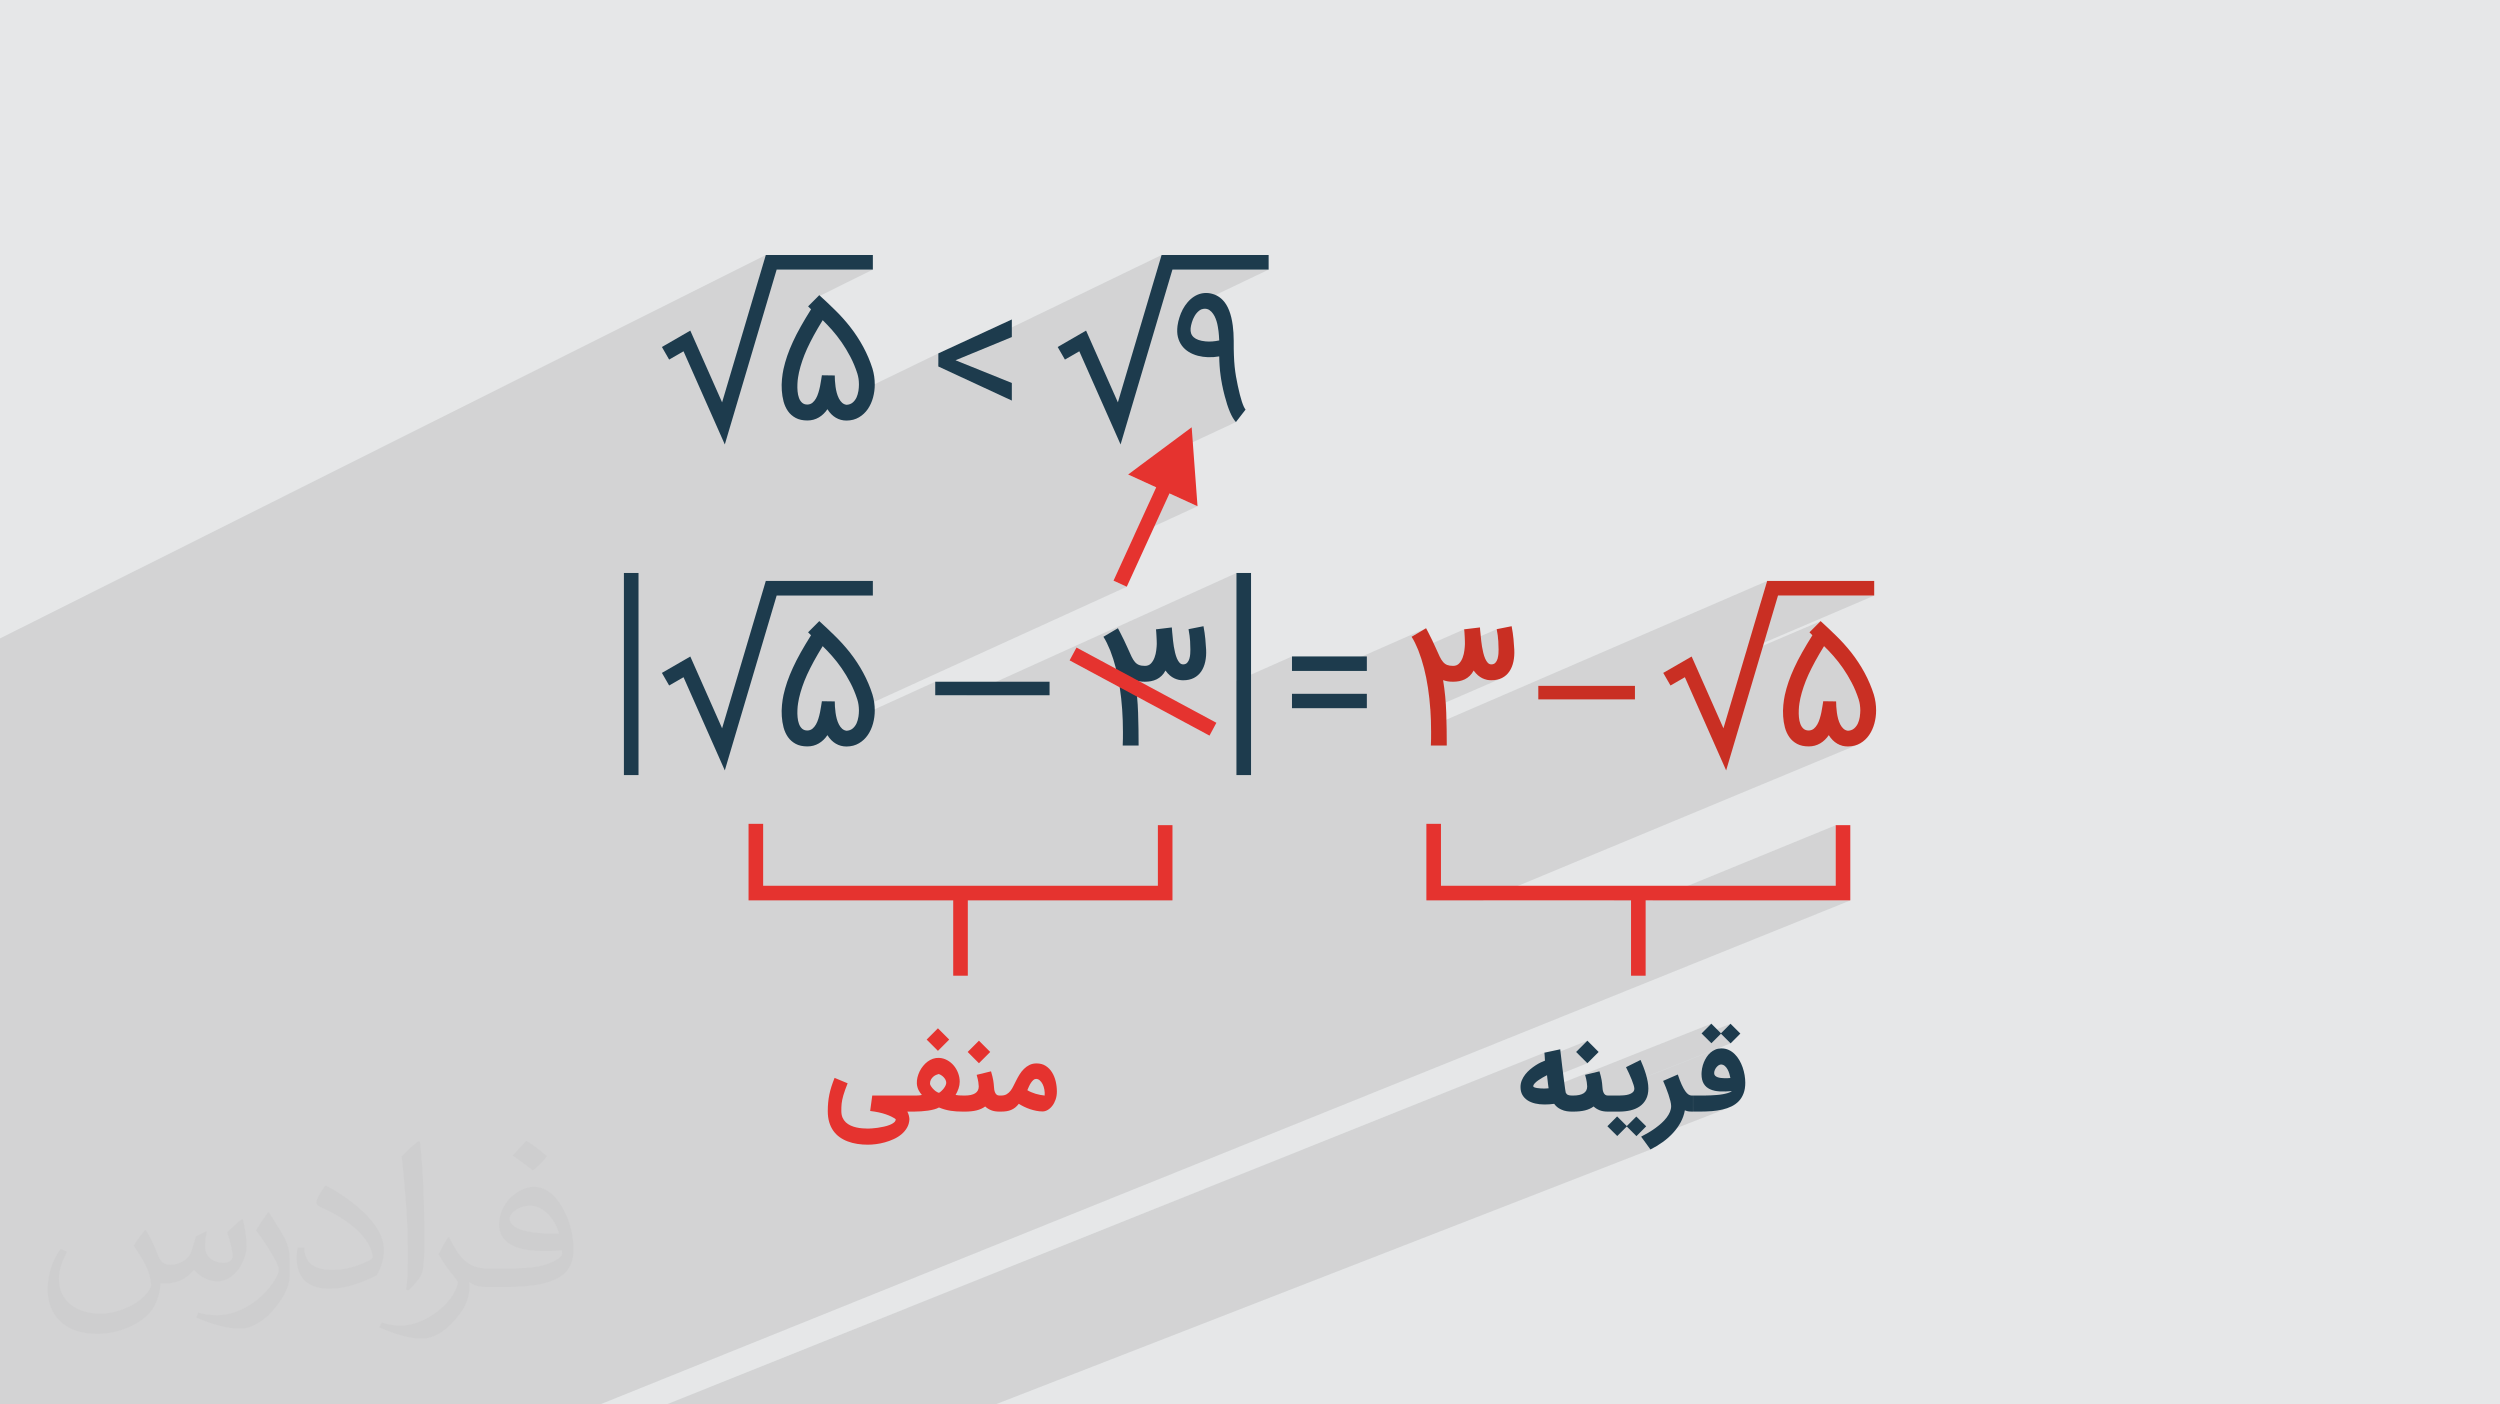 <?xml version="1.0" encoding="UTF-8"?>
<!DOCTYPE svg PUBLIC "-//W3C//DTD SVG 1.0//EN" "http://www.w3.org/TR/2001/REC-SVG-20010904/DTD/svg10.dtd">
<!-- Creator: CorelDRAW -->
<svg xmlns="http://www.w3.org/2000/svg" xml:space="preserve" width="94.192mm" height="52.917mm" version="1.0" style="shape-rendering:geometricPrecision; text-rendering:geometricPrecision; image-rendering:optimizeQuality; fill-rule:evenodd; clip-rule:evenodd"
viewBox="0 0 9404.92 5283.66"
 xmlns:xlink="http://www.w3.org/1999/xlink"
 xmlns:xodm="http://www.corel.com/coreldraw/odm/2003">
 <defs>
  <style type="text/css">
   <![CDATA[
    .fil5 {fill:#E5332F;fill-rule:nonzero}
    .fil4 {fill:#C92F23;fill-rule:nonzero}
    .fil3 {fill:#1D3B4D;fill-rule:nonzero}
    .fil2 {fill:#373435;fill-opacity:0.031}
    .fil1 {fill:#2B2A29;fill-opacity:0.102}
    .fil0 {fill:#E6E7E8}
   ]]>
  </style>
 </defs>
 <g id="Layer_x0020_1">
  <polygon class="fil0" points="-0,0 9404.92,0 9404.92,5283.66 -0,5283.66 "/>
  <path class="fil1" d="M881.16 5283.66l-17.19 0 -7.93 0 -1 0 -7.91 0 -9.07 0 -9.36 0 -3.64 0 -10.11 0 -13.35 0 -0.02 0 -7.13 0 -6.81 0 -9.33 0 -27.54 0 -18.96 0 -18.66 0 -24.31 0 -0.02 0 -29.43 0 -17.43 0 -17.56 0 -50.96 0 -1.77 0 -5.96 0 -45.76 0 -28.33 0 -41.26 0 -12.72 0 -11.19 0 -47.57 0 -131.87 0 -6.04 0 -25 0 -22.21 0 -46.11 0 -119.43 0 -28.22 0 0 -1.41 0 -12.27 0 -7.36 0 -1 0 -3.22 0 -2.77 0 -2.39 0 -24.59 0 -16.89 0 -4.62 0 -7.63 0 -1.4 0 -52.59 0 -22.29 0 -0.32 0 -1.61 0 -42.33 0 -19.6 0 -57.7 0 -7.2 0 -32.36 0 -9.25 0 -9.36 0 -2.73 0 -4.19 0 -12.25 0 -1.87 0 -15.32 0 -12.57 0 -60.96 0 -35.68 0 -10.8 0 -3.75 0 -15 0 -18.52 0 -14.48 0 -7.15 0 -31.8 0 -23.05 0 -0.8 0 -37.39 0 -10.3 0 -74.04 0 -51.56 0 -8.45 0 -7.88 0 -13.8 0 -30.02 0 -48.83 0 -12.16 0 -11.42 0 -37.6 0 -26.96 0 -28.29 0 -4.81 0 -1.96 0 -5.38 0 -1.75 0 -46.97 0 -13.43 0 -2.6 0 -15.55 0 -15.07 0 -24.99 0 -1.44 0 -3.69 0 -37.47 0 -44.24 0 -36.02 0 -23.77 0 -5.74 0 -11.66 0 -87.01 0 -26.5 0 -14.82 0 -42.01 0 -15.04 0 -20.99 0 -1.98 0 -7.64 0 -7.46 0 -2.18 0 -5.64 0 -44.12 0 -6.72 0 -10.97 0 -36.73 0 -35.23 0 -69 0 -36.46 0 -6.51 0 -47.35 0 -130.41 0 -2.62 0 -25.77 0 -16.47 0 -8.58 0 -4.79 0 -0.05 0 -49.98 0 -9.42 0 -65.99 0 -11.14 0 -22.85 0 -13.68 0 -7.18 0 -12.22 0 -5.13 0 -5.99 0 -14.53 0 -7.28 0 -39.62 0 -3.74 0 -76.82 0 -75.81 0 -114.82 0 -58.01 0 -15.35 0 -16.41 0 -3.43 0 -34.66 0 -4.14 0 -53.1 0 -8.02 0 -63.14 0 -70.1 2880.89 -1442.43 -26.2 88.38 67.05 -33.45 361.93 0 -208.92 103.33 -34.82 34.92 11.07 11.07 -5.41 8.67 -5.25 8.52 -5.1 8.39 -4.94 8.24 -4.78 8.09 -4.64 7.94 -4.49 7.8 -4.35 7.65 -4.16 7.56 -4.03 7.45 -3.88 7.36 -0.04 0.08 95.05 -46.79 4.22 4.13 4.27 4.28 4.32 4.41 4.37 4.55 4.43 4.7 4.47 4.84 4.51 4.97 4.56 5.12 4.57 5.26 4.55 5.38 4.52 5.53 4.5 5.65 4.47 5.81 4.45 5.94 4.41 6.09 4.38 6.24 4.33 6.34 4.25 6.46 4.18 6.6 4.12 6.72 4.05 6.86 3.99 6.98 3.93 7.12 3.87 7.24 3.77 7.34 3.62 7.48 3.48 7.61 3.33 7.75 3.2 7.89 3.06 8.02 2.93 8.16 2.79 8.28 0.8 2.57 0.74 2.59 0.69 2.61 0.63 2.63 0.59 2.65 0.52 2.67 0.47 2.7 0.42 2.72 0.33 2.68 0.29 2.67 0.26 2.65 0.21 2.64 0.18 2.62 0.12 2.61 0.08 2.59 0.03 2.56 -0.03 2.84 -0.1 2.9 -0.16 2.95 -0.22 3.01 -0.28 3.06 -0.34 3.11 -0.39 3.17 -0.45 3.22 -0.53 3.26 -0.31 1.57 301.44 -145.99 0 35.92 839.87 -406.03 -25.81 87.04 66.66 -32.11 361.93 0 -326.2 155.83 -0.55 1.12 -1.7 3.71 -1.63 3.76 -1.54 3.8 -1.44 3.84 -1.36 3.89 -1.26 3.91 -1.21 3.94 -1.11 3.94 -0.7 2.74 84.22 -40.18 2.76 -1.11 2.87 -0.86 2.98 -0.62 3.09 -0.38 3.19 -0.12 2.39 0.09 2.33 0.25 2.26 0.43 2.2 0.6 2.14 0.77 2.06 0.93 2.01 1.1 1.94 1.26 1.91 1.39 1.84 1.49 1.76 1.58 1.7 1.67 1.64 1.77 1.57 1.86 1.52 1.95 1.46 2.03 1.4 2.07 1.35 2.13 1.28 2.18 1.22 2.24 1.16 2.29 1.09 2.33 1.02 2.37 0.95 2.41 0.93 2.45 0.87 2.41 0.81 2.37 0.77 2.33 0.71 2.3 0.65 2.28 0.6 2.24 0.55 2.22 0.76 3.41 0.71 3.48 0.68 3.55 0.63 3.63 0.6 3.69 0.57 3.77 0.52 3.83 0.5 3.9 0.49 3.97 0.44 4.06 0.39 4.15 0.35 4.23 0.3 4.3 0.27 4.39 0.22 4.47 0.19 4.54 -103.75 49.15 1.01 0.5 4.17 1.89 4.28 1.75 4.38 1.61 4.47 1.46 4.58 1.33 4.66 1.15 4.72 1.02 4.79 0.89 4.85 0.75 4.92 0.63 4.98 0.5 5.05 0.36 5.11 0.24 5.15 0.07 5.18 -0.05 5.19 -0.17 5.21 -0.31 5.23 -0.43 5.25 -0.57 5.25 -0.7 5.27 -0.84 0.12 8.89 0.27 8.94 0.42 8.97 0.58 9.03 0.72 9.06 0.88 9.11 1.03 9.15 1.18 9.2 1.34 9.25 1.5 9.31 1.66 9.37 1.82 9.44 1.99 9.49 2.15 9.56 2.31 9.61 2.48 9.66 4.86 17.74 4.99 16.21 5.12 14.68 5.25 13.14 5.37 11.6 5.49 10.06 5.61 8.53 5.74 7 -375.65 175.02 -29.87 22.19 105.58 48.3 -26.65 58.25 76.58 -35.41 105.57 48.29 -238.18 109.59 -77.95 170.39 49.94 22.84 -1007.7 459.46 0.03 0.72 0.08 2.59 0.03 2.56 -0.03 2.84 -0.1 2.9 -0.16 2.95 -0.22 3.01 -0.28 3.06 -0.34 3.11 -0.39 3.17 -0.36 2.55 288.86 -131.51 0 50.86 117.34 0 1015.84 -459.99 0 406.63 208.93 -92.66 0 54.56 140 0 364.48 -160.67 -54.56 32.18 1.72 2.71 1.68 2.75 1.65 2.79 1.62 2.84 1.59 2.88 1.56 2.92 1.52 2.97 1.49 3.01 1.49 3.1 1.52 3.23 1.55 3.36 1.59 3.49 1.62 3.63 1.65 3.78 1.68 3.93 0.34 0.81 173.46 -76.2 0.09 0.56 0.11 0.74 0.11 0.92 0.11 1.09 0.13 1.27 0.12 1.45 0.13 1.63 0.13 1.81 0.17 1.97 0.15 2 0.15 2.03 0.13 2.07 0.13 2.11 0.11 2.15 0.11 2.19 0.09 2.23 0.12 2.24 0.12 2.22 0.1 2.2 0.1 2.18 0.1 2.15 0.09 2.14 0.08 2.11 0.09 2.09 0.08 2 0.06 1.83 0.04 1.69 0.03 1.52 0.02 1.26 119.49 -52.35 1.16 6.41 1.03 6.18 0.92 5.94 0.79 5.69 0.68 5.46 0.56 5.22 0.44 4.98 0.32 4.74 0.24 4.55 0.21 4.4 0.18 4.24 0.15 4.09 0.11 3.93 0.08 3.77 0.05 3.61 0.02 3.45 -0.01 1.77 -0.03 1.85 -0.05 1.93 -0.07 2 -0.09 2.09 -0.1 2.17 -0.11 2.25 -0.12 2.34 -0.2 2.37 -0.26 2.35 -0.31 2.33 -0.37 2.3 -0.43 2.27 -0.49 2.24 -0.56 2.21 -0.62 2.18 -0.66 2.17 -0.76 2.08 -0.87 1.99 -0.97 1.91 -1.06 1.82 -1.16 1.73 -1.26 1.64 -1.34 1.56 -1.46 1.46 -1.59 1.27 -1.74 1.07 -1.87 0.88 -70.56 30.71 1.28 1.59 1.98 2.31 2.01 2.19 2.04 2.1 2.07 1.98 2.11 1.87 2.12 1.77 2.13 1.66 2.13 1.55 2.14 1.46 2.15 1.36 2.16 1.26 2.18 1.18 2.2 1.08 2.17 0.96 2.16 0.9 2.16 0.83 2.15 0.76 2.13 0.69 2.13 0.62 2.1 0.55 2.09 0.47 2.11 0.37 2.07 0.32 2.05 0.28 2.02 0.22 1.99 0.18 1.96 0.13 1.94 0.08 1.92 0.03 5.82 -0.14 5.61 -0.42 5.41 -0.7 5.2 -0.98 4.98 -1.25 4.78 -1.53 4.56 -1.8 -265.66 115.24 0.05 0.72 0.69 10.39 0.6 10.46 0.5 10.54 0.41 10.61 0.33 10.68 0.23 10.76 0 0.3 1264.32 -546.55 -24.65 83.14 65.51 -28.22 361.92 0 -479.86 205.05 -3.31 11.2 281.54 -120.25 -42.11 42.22 11.07 11.07 -5.41 8.67 -5.25 8.52 -5.09 8.39 -4.94 8.24 -4.79 8.09 -4.64 7.94 -4.49 7.8 -4.35 7.65 -4.16 7.56 -3.58 6.63 90.67 -38.53 4.22 4.13 4.27 4.28 4.33 4.41 4.37 4.55 4.42 4.7 4.47 4.84 4.51 4.97 4.56 5.12 4.57 5.25 4.55 5.39 4.53 5.52 4.5 5.66 4.47 5.8 4.44 5.94 4.41 6.09 4.38 6.24 4.33 6.34 4.25 6.46 4.19 6.6 4.12 6.73 4.05 6.85 3.99 6.99 3.93 7.11 3.87 7.25 3.77 7.34 3.62 7.48 3.47 7.61 3.34 7.75 3.2 7.89 3.06 8.02 2.92 8.16 2.8 8.28 0.79 2.56 0.75 2.59 0.68 2.61 0.64 2.63 0.58 2.66 0.52 2.67 0.47 2.7 0.42 2.72 0.33 2.68 0.3 2.67 0.25 2.65 0.22 2.64 0.17 2.62 0.13 2.61 0.07 2.59 0.03 2.56 -0.03 2.84 -0.1 2.9 -0.16 2.95 -0.21 3.01 -0.28 3.06 -0.34 3.11 -0.39 3.17 -0.45 3.22 -0.53 3.26 -0.64 3.2 -0.74 3.14 -0.84 3.08 -0.93 3.03 -1.04 2.97 -1.12 2.93 -1.21 2.88 -1.36 2.76 -1.48 2.65 -1.6 2.55 -1.71 2.43 -1.84 2.33 -1.95 2.22 -2.08 2.12 -2.19 2 -2.33 1.84 -2.5 1.64 -2.66 1.43 -2.82 1.21 -75.99 31.69 2.08 2.49 3.76 4.01 3.93 3.7 4.11 3.41 4.28 3.11 4.45 2.8 4.6 2.52 4.72 2.18 4.83 1.84 4.96 1.52 5.07 1.17 5.2 0.84 5.31 0.5 5.43 0.17 0.35 0 6.51 -0.27 6.31 -0.62 6.11 -0.98 5.91 -1.35 5.7 -1.71 5.51 -2.07 -1409.34 585.79 490.44 0 66.82 -27.47 0 27.47 79.46 0 690.46 -282.94 0 228.01 -135.68 54.93 190.61 0 -4704.69 1896.52 -60.83 0 -50.04 0 -60.16 0 -497.82 0 -131.25 0 -195.59 0 -130.31 0 -4.06 0 -18.86 0 -2.23 0 -4.92 0 -84.1 0 -0.87 0 -5.73 0 -27.37 0 -1.06 0 -7.14 0 -9.83 0 -0.09 0 -11.19 0 -67.22 0 -4.24 0zm1952.58 0l-0.41 0 -84.56 0 -36.23 0 -101.58 0 -33.16 0 -0.18 0 -25.67 0 -45.25 0 3303.2 -1323.5 0.13 1.65 0.13 1.58 0.12 1.52 0.12 1.45 0.12 1.38 0.11 1.31 0.11 1.24 0.11 1.16 0.08 1.14 0.08 1.11 0.08 1.06 0.08 1.03 0.08 0.99 0.07 0.96 0.06 0.91 0.03 0.49 160.25 -64.13 -42.4 42.48 42.4 42.4 -150.22 59.84 0.01 0.12 0.24 2.11 0.22 2.01 0.24 1.92 0.23 1.86 0.22 1.79 0.2 1.73 0.2 1.65 0.18 1.59 0.18 1.51 0.17 1.44 0.18 1.38 0.18 1.33 0.16 1.28 0.15 1.22 0.14 1.17 0.13 1.11 0.12 1.06 0.11 0.99 0.11 0.98 0.12 0.96 0.13 0.93 0.13 0.92 0.13 0.88 0.13 0.87 0.14 0.83 0.14 0.81 -90.36 35.93 0.12 0.12 702.42 -279.23 -36.69 36.83 4.85 4.82 104.04 -41.29 -35.89 35.95 -52.56 20.84 1.11 1.11 51.45 -20.4 36.33 36.25 -368.61 145.7 0.19 0.53 311.23 -123.01 -2.53 1.12 -2.47 1.22 -2.42 1.3 -2.35 1.41 -2.29 1.49 -2.23 1.59 -2.16 1.68 -2.1 1.77 -2.06 1.86 -2 1.93 -1.93 2 -1.87 2.08 -1.8 2.15 -1.74 2.23 -1.67 2.31 -1.6 2.38 -1.54 2.44 -1.48 2.47 -1.43 2.51 -1.36 2.54 -1.31 2.58 -1.23 2.61 -1.18 2.64 -1.1 2.68 -1.04 2.7 -0.97 2.71 -0.9 2.73 -0.83 2.75 -0.77 2.76 -0.69 2.77 -0.63 2.78 -0.56 2.8 -0.49 2.79 -0.43 2.78 -0.36 2.75 -0.3 2.73 -0.21 2.31 68.18 -26.85 1.14 -0.36 1.13 -0.27 1.12 -0.18 1.11 -0.1 1.11 -0.01 1.84 0.17 1.79 0.31 1.73 0.44 1.68 0.58 1.62 0.72 1.57 0.85 1.51 0.99 1.46 1.14 1.43 1.23 1.37 1.3 1.32 1.39 1.27 1.47 1.22 1.54 1.17 1.63 1.12 1.7 1.07 1.78 1.03 1.84 0.98 1.88 0.94 1.94 0.89 1.98 0.85 2.03 0.81 2.08 0.76 2.13 0.71 2.18 0.67 2.19 0.65 2.19 0.61 2.19 0.58 2.18 0.54 2.18 0.51 2.17 0.48 2.18 0.43 2.17 -88.77 34.83 2.03 1.63 3.27 2.25 3.48 2.03 3.68 1.82 3.9 1.64 4.07 1.46 4.25 1.27 4.42 1.09 4.6 0.92 4.77 0.73 4.95 0.56 5.12 0.39 5.31 0.22 5.42 0.11 5.56 0 5.68 -0.1 5.81 -0.23 5.94 -0.33 6.06 -0.44 6.2 -0.55 -1.48 1.03 -1.59 0.98 -1.69 0.95 -1.79 0.9 -1.89 0.86 -2 0.82 -135.85 53.15 0 18.5 27.65 0 5.47 -0.03 5.44 -0.08 5.41 -0.14 5.38 -0.19 5.36 -0.24 5.33 -0.29 5.3 -0.33 5.28 -0.38 5.2 -0.44 5.14 -0.53 5.07 -0.62 5.01 -0.71 4.95 -0.8 4.87 -0.89 4.82 -0.97 4.75 -1.06 4.64 -1.15 4.55 -1.25 4.46 -1.36 4.36 -1.46 4.27 -1.57 -317.18 123.7 24.09 33.27 -2465.9 959.34 -103.42 0 -46.7 0 -21.21 0 -21.79 0 -0.24 0 -40.29 0 -3.82 0 -2.98 0 -0.49 0 -52.04 0 -3.69 0 -40.89 0 -11.37 0 -14.65 0 -0.34 0 -53.84 0 -4.21 0 -67.66 0 -7.15 0 -21.81 0 -54.44 0 -0.59 0 -5.28 0 -3.92 0 -7.01 0 -26.01 0 -7.21 0 -17.13 0 -28.23 0 -1.43 0 -67.6 0 -3.28 0 -11.69 0 -13.62 0 -21.91 0 -3.59 0 -33.21 0 -12.87 0 -4.35 0 -15.71 0 -42.63 0 -8.99 0z"/>
  <path class="fil2" d="M548.54 4627.69c17.95,27.21 29.6,53.36 40.96,82.43 8.45,16.91 12.93,48.09 52.57,48.09 11.61,0 28.28,-3.42 43.06,-11.61 16.63,-8.73 29.32,-21.94 35.94,-42l15.85 -53.36 38.57 -19.02 2.64 2.64c-5.27,20.09 -6.59,39.36 -6.59,54.43 0,44.63 38.57,61.56 69.22,61.56 17.95,0 34.09,-8.73 34.09,-25.11 0,-21.13 -8.98,-57.06 -20.62,-89.29 17.95,-17.95 35.94,-35.94 56.53,-50.47l3.17 1.6c8.98,38.04 14,75.56 14,100.66 0,24.57 -10.83,51.79 -19.81,69.49 -18.49,34.87 -51.25,62.62 -90.87,62.62 -30.1,0 -63.65,-15.07 -86.66,-43.06l-1.32 0c-21.66,26.96 -55.22,51.25 -108.86,51.25l-16.63 0c-2.64,35.41 -10.29,60.49 -21.94,82.95 -31.95,62.34 -126.81,106.47 -216.1,106.47 -124.17,0 -186.51,-71.59 -186.51,-166.96 0,-58.91 19.27,-113.6 48.88,-152.42l24.29 10.04c-18.49,35.41 -30.91,68.68 -30.91,101.45 0,89.29 72.66,131.83 156.4,131.83 77.68,0 173.83,-49.41 191.28,-106.72 -6.59,-62.62 -30.1,-91.93 -66.04,-148.99 10.83,-19.02 24.83,-38.04 42.28,-58.38l3.17 0 0 0 0 0 -0.02 -0.09zm1432.13 -336.04c26.15,16.39 51.79,35.66 76.87,57.85 -14,19.81 -31.45,37.79 -53.11,53.64 -25.11,-20.34 -50.19,-37.79 -75.84,-56.27 17.42,-19.55 34.62,-38.29 52.04,-55.22l0 0 0 0 0 0 0 0 0 0 0.03 0zm13.47 244.11c-42.28,0 -76.87,27.75 -76.87,48.34 0,44.13 84.53,57.85 185.72,57.31 -12.68,-51.79 -57.06,-105.68 -108.86,-105.68l0.01 0.03zm-94.86 236.19c54.96,0 103.04,-1.6 139.74,-10.83 40.96,-10.29 75.56,-30.91 75.56,-45.17 0,-3.7 0,-8.19 -1.32,-11.89 -22.98,2.11 -49.41,2.11 -72.38,2.11 -74.49,0 -131.55,-16.91 -154.02,-58.66 -5.55,-11.61 -9.51,-24.57 -9.51,-39.36 0,-40.43 17.42,-79.79 48.09,-107 25.61,-22.45 53.89,-36.44 82.67,-36.44 52.04,0 93.51,41.75 122.57,107.54 15.85,35.94 26.68,77.4 26.68,129.72 0,34.87 -9.51,64.19 -31.17,85.85 -40.43,39.11 -114.92,53.89 -229.04,53.89l-51.79 0 0 0 -13.47 0c-28.28,0 -48.62,-5.02 -64.72,-17.42l-2.64 0c0.79,6.59 1.32,12.93 1.32,19.02 0,25.61 -8.45,58.38 -25.61,84.53 -50.72,75.3 -105.68,108.04 -153.24,108.04 -48.09,0 -107,-18.49 -160.11,-42.54l9.51 -18.49c17.17,7.13 40.96,11.89 73.7,11.89 85.85,0 198.66,-82.43 212.66,-163 -3.17,-6.59 -8.98,-15.32 -17.17,-24.57 -25.11,-29.85 -40.96,-54.68 -55.75,-80.83 12.68,-25.11 24.29,-45.17 35.13,-63.4l4.49 -0.53c36.72,74.77 69.99,117.55 144.23,117.55l11.61 0 0 0 53.89 0 0 0 0 0 0 0 0 0 0 0 0.09 0.01zm-371.98 79c6.34,-34.34 6.87,-72.91 6.87,-108.86l0 -53.36c0,-99.6 -12.68,-244.36 -22.98,-338.68 17.95,-19.27 43.06,-42 62.87,-57.31l5.81 1.6c13.47,118.62 16.63,256 16.63,383.06 0,33.3 -1.32,65.79 -4.49,89.55 -1.85,30.1 -19.27,52.83 -56.53,87.7l-8.19 -3.7zm-382.8 -157.19c1.85,46.77 24.83,83.49 105.15,83.49 49.93,0 92.19,-12.93 138.96,-35.13 8.45,-3.7 12.93,-8.73 12.93,-12.93 0,-29.32 -22.45,-68.15 -60.23,-103.55 -36.72,-33.3 -85.34,-62.62 -130.76,-82.18 -15.6,-6.59 -20.62,-13.47 -20.62,-20.09 0,-13.47 17.95,-41.75 32.77,-62.09l5.02 -0.53c52.04,27.21 110.17,67.64 153.24,112.53 39.11,41.47 63.4,83.49 63.4,129.19 0,33.81 -10.29,65.51 -26.96,95.11 -57.06,28.79 -117.83,50.72 -178.06,50.72 -73.17,0 -123.1,-34.34 -123.1,-114.92 0,-8.73 0,-22.19 3.17,-39.64l25.11 0 0 0 0 0 0 0 0 0 0 0 -0.02 0zm-132.37 -132.9l45.45 73.45c16.63,27.21 32.23,56.81 32.23,103.55l0 59.7c0,48.34 -30.91,100.13 -80.83,151.38 -39.11,34.62 -73.7,49.41 -105.68,49.41 -47.55,0 -101.98,-14.79 -164.85,-41.75l7.13 -18.49c19.81,5.27 42.79,9.77 71.06,9.77 90.36,-0.53 182.8,-66.57 225.08,-147.15 5.02,-9.26 6.87,-17.95 6.87,-24.04 0,-9.26 -5.02,-19.55 -8.98,-28.79 -22.98,-43.31 -48.62,-82.95 -76.87,-119.68 14.79,-23.25 29.6,-45.7 45.7,-67.9l3.7 0.53 0 0 0 0 0 0 0 0 0 0 -0.02 0.01z"/>
  <g id="_2112492789872">
   <polygon class="fil3" points="2490.06,1305.35 2596.89,1243.7 2716.53,1513.67 2880.89,959.35 3283.67,959.35 3283.67,1014.27 2921.74,1014.27 2726.7,1672.03 2571.4,1321.54 2517.3,1352.76 "/>
   <path class="fil3" d="M3184.56 1582.15c-14.65,0 -28.03,-3.57 -40.14,-10.72 -12.1,-7.04 -22.38,-17.41 -30.79,-30.79l-0.92 -1.28c-8.65,13.04 -19.38,23.41 -32.29,31.03 -13.04,7.61 -27.34,11.42 -42.91,11.42 -17.53,0 -32.18,-3.24 -44.06,-9.58 -11.99,-6.46 -21.68,-14.88 -29.07,-25.49 -7.38,-10.49 -12.92,-22.61 -16.6,-36.22 -3.57,-13.61 -5.77,-27.68 -6.69,-41.99 -0.93,-14.3 -0.7,-28.49 0.69,-42.56 1.39,-14.08 3.34,-26.64 5.77,-37.94 3.57,-16.27 8.31,-32.64 13.96,-49.37 5.76,-16.61 12.8,-34.03 21.1,-52.13 8.31,-18.23 18.11,-37.37 29.42,-57.67 11.41,-20.19 24.33,-41.99 38.98,-65.28l-11.07 -11.07 42.1 -42.22c20.31,18.45 40.14,37.25 59.75,56.51 19.49,19.14 37.83,39.45 54.9,60.9 39.33,50.17 67.83,103.11 85.47,158.82 5.77,19.27 8.65,39.33 8.65,60.21 0,16.6 -2.19,32.98 -6.57,49.02 -4.38,16.04 -10.96,30.45 -19.72,43.25 -8.77,12.69 -19.73,23.07 -33.11,30.91 -13.37,7.96 -28.84,11.99 -46.48,12.22l-0.35 0zm-44.17 -169.65c0,5.41 0.24,11.76 0.58,19.25 0.46,7.39 1.16,15 2.31,22.96 1.04,7.96 2.66,15.8 4.73,23.64 2.19,7.84 4.84,14.88 8.19,21.22 3.34,6.35 7.27,11.54 11.99,15.81 4.73,4.15 10.26,6.69 16.72,7.5 9.46,-0.58 17.18,-3.57 23.18,-8.77 6,-5.19 10.72,-11.53 14.19,-19.03 3.34,-7.61 5.76,-15.69 7.03,-24.45 1.27,-8.65 1.97,-16.72 1.97,-24.22 0,-6.8 -0.58,-13.84 -1.5,-20.99 -1.04,-7.27 -2.66,-14.3 -4.85,-21.11 -7.26,-22.26 -15.92,-43.13 -26.18,-62.52 -10.26,-19.49 -21.11,-37.59 -32.75,-54.32 -11.65,-16.84 -23.64,-32.06 -35.88,-45.91 -12.22,-13.84 -23.99,-26.18 -35.18,-37.02 -12.69,20.42 -23.75,39.56 -33.45,57.21 -9.57,17.64 -17.99,34.37 -25.26,50.16 -7.15,15.93 -13.26,31.03 -18.1,45.57 -4.96,14.64 -9,28.83 -12.22,42.91 -1.28,5.07 -2.43,11.41 -3.57,19.26 -1.28,7.84 -2.08,16.26 -2.43,25.25 -0.46,9.12 -0.23,18.11 0.58,27.23 0.81,9.11 2.54,17.41 5.3,24.9 2.66,7.39 6.57,13.39 11.65,18 5.19,4.61 11.76,6.91 20.07,6.91 7.15,-0.23 13.38,-2.42 18.68,-6.57 5.19,-4.26 9.58,-9.58 13.38,-16.15 3.69,-6.46 6.8,-13.84 9.23,-21.92 2.54,-8.19 4.61,-16.27 6.23,-24.22 1.61,-8.07 3,-15.69 4.03,-23.07 1.16,-7.26 2.08,-13.38 2.89,-18.22l48.44 0.7z"/>
   <polygon class="fil3" points="3978.95,1305.35 4085.78,1243.7 4205.42,1513.67 4369.78,959.35 4772.56,959.35 4772.56,1014.27 4410.63,1014.27 4215.6,1672.03 4060.29,1321.54 4006.19,1352.76 "/>
   <path class="fil3" d="M4479.11 1234.64c-3,29.07 15.58,45.56 55.72,49.59 16.03,1.62 33.33,0.47 51.78,-3.57 -0.46,-12.22 -1.27,-23.64 -2.65,-34.14 -1.28,-10.49 -2.89,-20.3 -4.96,-29.3 -1.39,-5.88 -3.34,-11.99 -5.88,-18.57 -2.43,-6.45 -5.65,-12.57 -9.46,-17.99 -3.81,-5.53 -8.2,-10.14 -13.38,-13.72 -5.08,-3.57 -10.84,-5.42 -17.3,-5.42 -8.65,0 -16.15,2.66 -22.5,7.84 -6.45,5.19 -11.88,11.65 -16.26,19.27 -4.5,7.61 -7.96,15.57 -10.38,23.98 -2.54,8.42 -4.15,15.81 -4.73,22.03zm127.92 254.21c-6.81,-25.83 -11.88,-51.09 -15.23,-75.66 -3.34,-24.57 -5.07,-48.68 -5.19,-72.32 -14.07,2.43 -28.03,3.34 -41.75,3 -13.73,-0.46 -26.76,-2.3 -39.1,-5.53 -12.34,-3.34 -23.64,-8.19 -33.8,-14.53 -10.26,-6.35 -18.8,-14.08 -25.71,-23.41 -6.93,-9.35 -11.89,-20.19 -15,-32.53 -3.01,-12.34 -3.46,-26.3 -1.51,-41.98 1.51,-10.61 3.81,-21.23 7.16,-31.72 3.23,-10.49 7.5,-20.65 12.57,-30.22 5.19,-9.69 11.18,-18.56 18.22,-26.75 7.03,-8.31 15,-15.35 23.75,-21.12 17.3,-11.18 36.11,-15.68 56.63,-13.26 20.65,2.89 37.95,11.53 52.02,26.18 19.26,19.84 31.83,51.9 37.59,95.96 2.2,16.72 3.46,35.87 3.57,57.55 -0.11,20.42 0,38.41 0.7,53.98 0.57,15.57 1.5,29.75 2.77,42.68 1.38,12.92 3.01,25.14 4.95,36.56 2.09,11.41 4.39,23.29 6.93,35.53 10.49,48.91 20.18,78.88 29.18,89.61l-36.33 46.94c-15.46,-16.6 -29.65,-49.59 -42.45,-98.96z"/>
   <polygon class="fil3" points="3594.62,1355.29 3806.5,1440.75 3806.5,1506.96 3529.92,1378.7 3529.92,1329.46 3806.5,1201.77 3806.5,1267.98 "/>
   <polygon class="fil3" points="2490.06,2531.43 2596.9,2469.78 2716.53,2739.87 2880.89,2185.56 3283.67,2185.56 3283.67,2240.49 2921.74,2240.49 2726.7,2898.26 2571.4,2547.62 2517.3,2578.84 "/>
   <path class="fil3" d="M3184.56 2808.34c-14.65,0 -28.03,-3.57 -40.14,-10.72 -12.1,-7.04 -22.38,-17.42 -30.79,-30.79l-0.92 -1.28c-8.65,13.04 -19.38,23.41 -32.29,31.03 -13.04,7.61 -27.34,11.41 -42.91,11.41 -17.53,0 -32.18,-3.23 -44.06,-9.57 -11.99,-6.46 -21.68,-14.88 -29.07,-25.49 -7.38,-10.5 -12.92,-22.61 -16.6,-36.22 -3.57,-13.62 -5.77,-27.68 -6.69,-41.99 -0.93,-14.3 -0.7,-28.49 0.69,-42.56 1.39,-14.08 3.34,-26.65 5.77,-37.95 3.57,-16.26 8.31,-32.64 13.96,-49.37 5.76,-16.6 12.8,-34.02 21.1,-52.13 8.31,-18.22 18.11,-37.37 29.42,-57.66 11.41,-20.19 24.33,-41.99 38.98,-65.28l-11.07 -11.07 42.1 -42.22c20.31,18.45 40.14,37.25 59.75,56.51 19.49,19.14 37.83,39.44 54.9,60.9 39.33,50.17 67.83,103.11 85.47,158.82 5.77,19.26 8.65,39.33 8.65,60.21 0,16.6 -2.19,32.98 -6.57,49.02 -4.38,16.04 -10.96,30.45 -19.72,43.25 -8.77,12.69 -19.73,23.07 -33.11,30.9 -13.37,7.97 -28.84,12 -46.48,12.23l-0.35 0zm-44.17 -169.66c0,5.42 0.24,11.76 0.58,19.26 0.46,7.38 1.16,15 2.31,22.96 1.04,7.96 2.66,15.8 4.73,23.64 2.19,7.84 4.84,14.88 8.19,21.22 3.34,6.35 7.27,11.53 11.99,15.81 4.73,4.15 10.26,6.69 16.72,7.5 9.46,-0.58 17.18,-3.58 23.18,-8.77 6,-5.19 10.72,-11.54 14.19,-19.03 3.34,-7.61 5.76,-15.69 7.03,-24.45 1.27,-8.65 1.97,-16.72 1.97,-24.22 0,-6.8 -0.58,-13.84 -1.5,-20.99 -1.04,-7.27 -2.66,-14.31 -4.85,-21.11 -7.26,-22.26 -15.92,-43.13 -26.18,-62.52 -10.26,-19.49 -21.11,-37.6 -32.75,-54.33 -11.65,-16.83 -23.64,-32.06 -35.88,-45.9 -12.22,-13.84 -23.99,-26.18 -35.18,-37.02 -12.69,20.42 -23.75,39.56 -33.45,57.21 -9.57,17.64 -17.99,34.37 -25.26,50.16 -7.15,15.93 -13.26,31.03 -18.1,45.56 -4.96,14.65 -9,28.84 -12.22,42.91 -1.28,5.08 -2.43,11.42 -3.57,19.26 -1.28,7.85 -2.08,16.27 -2.43,25.26 -0.46,9.11 -0.23,18.11 0.58,27.22 0.81,9.11 2.54,17.41 5.3,24.91 2.66,7.38 6.57,13.38 11.65,17.99 5.19,4.61 11.76,6.92 20.07,6.92 7.15,-0.23 13.38,-2.42 18.68,-6.57 5.19,-4.27 9.58,-9.58 13.38,-16.15 3.69,-6.46 6.8,-13.84 9.23,-21.92 2.54,-8.19 4.61,-16.27 6.23,-24.22 1.61,-8.08 3,-15.69 4.03,-23.07 1.16,-7.27 2.08,-13.38 2.89,-18.22l48.44 0.69z"/>
   <path class="fil3" d="M4527.49 2355.75c3.23,17.53 5.53,33.44 6.92,47.98 1.39,14.65 2.43,28.03 3,40.26 0.81,16.26 -0.34,31.25 -3.34,45.21 -3,13.95 -7.96,26.18 -14.99,36.55 -7.04,10.5 -16.27,18.69 -27.57,24.57 -11.3,5.88 -24.91,8.88 -40.72,8.88 -5.07,0 -10.37,-0.57 -16.03,-1.61 -5.54,-1.16 -11.3,-3.12 -17.07,-5.77 -5.88,-2.77 -11.53,-6.46 -17.18,-11.3 -5.65,-4.84 -10.95,-10.84 -15.92,-17.99 -4.26,7.96 -9.23,14.65 -14.88,20.07 -5.77,5.42 -11.88,9.8 -18.57,13.03 -6.57,3.12 -13.61,5.42 -20.99,6.92 -7.5,1.39 -15.11,2.08 -22.96,2.08 -7.61,0 -14.19,-0.46 -19.84,-1.38 -5.65,-0.93 -11.53,-2.43 -17.76,-4.61 6.69,40.83 10.61,81.89 11.88,123.06 1.39,41.06 1.97,82.12 1.97,123.06l-59.86 0c0.46,-8.42 0.69,-17.07 0.8,-25.95 0.12,-8.77 0.12,-17.18 0.12,-25.26 0,-58.36 -3.92,-113.61 -11.77,-165.74 -7.84,-52.25 -19.83,-99.07 -36.1,-140.83 -4.61,-11.07 -8.88,-20.53 -12.8,-28.61 -3.92,-8.07 -8.19,-15.69 -12.8,-22.84l54.55 -32.18c1.39,2.31 3.01,5.3 4.73,8.89 1.85,3.45 3.69,7.26 5.77,11.18 1.96,4.03 4.03,8.19 6.11,12.34 2.19,4.27 4.15,8.31 6.23,12.34l14.07 30.45c5.42,12.45 10.15,22.84 14.19,31.25 4.03,8.42 8.3,15.23 12.8,20.42 4.49,5.3 9.69,9 15.46,11.3 5.88,2.31 13.26,3.45 22.26,3.45 9.46,0 17.07,-3 22.73,-9.11 5.76,-6.11 10.26,-13.61 13.37,-22.27 3.24,-8.77 5.43,-17.76 6.46,-27.1 1.16,-9.35 1.85,-17.3 1.97,-23.87 0,-2.32 0,-6.12 -0.23,-11.65 -0.23,-5.54 -0.46,-11.3 -0.81,-17.3 -0.23,-6 -0.58,-11.53 -1.04,-16.72 -0.35,-5.07 -0.69,-8.19 -0.92,-9.46l59.63 -7.15c0.22,6.11 0.57,11.99 1.38,17.53 0.69,5.53 1.16,10.84 1.62,16.15 0.35,4.15 0.92,9.69 1.62,16.5 0.69,6.8 1.73,14.18 3,22.03 1.39,7.73 3,15.69 4.84,23.53 1.96,7.95 4.27,15.11 7.04,21.57 2.89,6.46 6.11,11.64 9.8,15.69 3.69,3.91 8.08,5.99 13.15,5.99 6.58,0 11.76,-2.08 15.47,-6.23 3.68,-4.03 6.45,-8.99 8.07,-14.88 1.73,-5.76 2.77,-11.87 3.23,-18.22 0.35,-6.34 0.58,-11.76 0.58,-16.38 0,-9 -0.35,-19.72 -1.04,-32.07 -0.69,-12.33 -2.65,-27.21 -5.88,-44.63l56.28 -11.18z"/>
   <polygon class="fil3" points="3948.42,2615.49 3518.26,2615.49 3518.26,2564.63 3948.42,2564.63 "/>
   <path class="fil3" d="M5142.04 2524.03l-281.65 0 0 -54.56 281.65 0 0 54.56zm0 140.14l-281.65 0 0 -54.09 281.65 0 0 54.09z"/>
   <path class="fil4" d="M5686.77 2355.75c3.23,17.53 5.53,33.44 6.92,47.98 1.38,14.65 2.42,28.03 3,40.26 0.81,16.26 -0.35,31.25 -3.34,45.21 -3,13.95 -7.96,26.18 -15,36.55 -7.03,10.5 -16.26,18.69 -27.56,24.57 -11.3,5.88 -24.92,8.88 -40.72,8.88 -5.07,0 -10.38,-0.57 -16.04,-1.61 -5.53,-1.16 -11.29,-3.12 -17.06,-5.77 -5.88,-2.77 -11.53,-6.46 -17.18,-11.3 -5.65,-4.84 -10.96,-10.84 -15.93,-17.99 -4.26,7.96 -9.23,14.65 -14.88,20.07 -5.76,5.42 -11.87,9.8 -18.56,13.03 -6.58,3.12 -13.61,5.42 -20.99,6.92 -7.5,1.39 -15.12,2.08 -22.96,2.08 -7.62,0 -14.19,-0.46 -19.84,-1.38 -5.65,-0.93 -11.53,-2.43 -17.76,-4.61 6.69,40.83 10.61,81.89 11.88,123.06 1.38,41.06 1.96,82.12 1.96,123.06l-59.86 0c0.46,-8.42 0.69,-17.07 0.81,-25.95 0.11,-8.77 0.11,-17.18 0.11,-25.26 0,-58.36 -3.91,-113.61 -11.76,-165.74 -7.84,-52.25 -19.84,-99.07 -36.1,-140.83 -4.61,-11.07 -8.89,-20.53 -12.8,-28.61 -3.92,-8.07 -8.2,-15.69 -12.81,-22.84l54.56 -32.18c1.39,2.31 3,5.3 4.73,8.89 1.84,3.45 3.68,7.26 5.76,11.18 1.97,4.03 4.04,8.19 6.11,12.34 2.2,4.27 4.15,8.31 6.23,12.34l14.08 30.45c5.41,12.45 10.14,22.84 14.18,31.25 4.03,8.42 8.31,15.23 12.81,20.42 4.49,5.3 9.69,9 15.45,11.3 5.89,2.31 13.27,3.45 22.27,3.45 9.46,0 17.06,-3 22.72,-9.11 5.77,-6.11 10.26,-13.61 13.38,-22.27 3.24,-8.77 5.42,-17.76 6.46,-27.1 1.15,-9.35 1.85,-17.3 1.97,-23.87 0,-2.32 0,-6.12 -0.24,-11.65 -0.23,-5.54 -0.46,-11.3 -0.8,-17.3 -0.24,-6 -0.58,-11.53 -1.04,-16.72 -0.35,-5.07 -0.69,-8.19 -0.93,-9.46l59.63 -7.15c0.23,6.11 0.58,11.99 1.39,17.53 0.69,5.53 1.15,10.84 1.62,16.15 0.34,4.15 0.92,9.69 1.61,16.5 0.69,6.8 1.73,14.18 3.01,22.03 1.38,7.73 3,15.69 4.83,23.53 1.97,7.95 4.27,15.11 7.04,21.57 2.89,6.46 6.11,11.64 9.81,15.69 3.69,3.91 8.08,5.99 13.15,5.99 6.57,0 11.76,-2.08 15.46,-6.23 3.69,-4.03 6.46,-8.99 8.07,-14.88 1.74,-5.76 2.78,-11.87 3.24,-18.22 0.34,-6.34 0.58,-11.76 0.58,-16.38 0,-9 -0.35,-19.72 -1.04,-32.07 -0.7,-12.33 -2.66,-27.21 -5.89,-44.63l56.29 -11.18z"/>
   <polygon class="fil4" points="6150.61,2631.06 5787.08,2631.06 5787.08,2580.2 6150.61,2580.2 "/>
   <polygon class="fil4" points="6257.08,2531.43 6363.92,2469.78 6483.55,2739.87 6647.91,2185.56 7050.69,2185.56 7050.69,2240.49 6688.76,2240.49 6493.72,2898.26 6338.41,2547.62 6284.32,2578.84 "/>
   <path class="fil4" d="M6951.59 2808.34c-14.65,0 -28.03,-3.57 -40.14,-10.72 -12.11,-7.04 -22.38,-17.42 -30.79,-30.79l-0.93 -1.28c-8.65,13.04 -19.37,23.41 -32.29,31.03 -13.03,7.61 -27.34,11.41 -42.91,11.41 -17.53,0 -32.18,-3.23 -44.06,-9.57 -11.99,-6.46 -21.68,-14.88 -29.07,-25.49 -7.38,-10.5 -12.91,-22.61 -16.6,-36.22 -3.57,-13.62 -5.77,-27.68 -6.69,-41.99 -0.92,-14.3 -0.69,-28.49 0.69,-42.56 1.39,-14.08 3.35,-26.65 5.77,-37.95 3.57,-16.26 8.31,-32.64 13.96,-49.37 5.76,-16.6 12.8,-34.02 21.11,-52.13 8.3,-18.22 18.1,-37.37 29.41,-57.66 11.42,-20.19 24.33,-41.99 38.98,-65.28l-11.07 -11.07 42.11 -42.22c20.3,18.45 40.14,37.25 59.74,56.51 19.49,19.14 37.83,39.44 54.91,60.9 39.33,50.17 67.82,103.11 85.46,158.82 5.77,19.26 8.65,39.33 8.65,60.21 0,16.6 -2.19,32.98 -6.57,49.02 -4.38,16.04 -10.95,30.45 -19.72,43.25 -8.77,12.69 -19.72,23.07 -33.1,30.9 -13.38,7.97 -28.84,12 -46.48,12.23l-0.35 0zm-44.18 -169.66c0,5.42 0.24,11.76 0.59,19.26 0.45,7.38 1.15,15 2.3,22.96 1.04,7.96 2.66,15.8 4.73,23.64 2.2,7.84 4.84,14.88 8.19,21.22 3.34,6.35 7.27,11.53 12,15.81 4.72,4.15 10.26,6.69 16.72,7.5 9.46,-0.58 17.17,-3.58 23.17,-8.77 6,-5.19 10.72,-11.54 14.19,-19.03 3.34,-7.61 5.76,-15.69 7.04,-24.45 1.27,-8.65 1.96,-16.72 1.96,-24.22 0,-6.8 -0.57,-13.84 -1.5,-20.99 -1.04,-7.27 -2.66,-14.31 -4.84,-21.11 -7.27,-22.26 -15.92,-43.13 -26.18,-62.52 -10.26,-19.49 -21.11,-37.6 -32.76,-54.33 -11.64,-16.83 -23.64,-32.06 -35.88,-45.9 -12.22,-13.84 -23.98,-26.18 -35.18,-37.02 -12.68,20.42 -23.75,39.56 -33.44,57.21 -9.58,17.64 -18,34.37 -25.26,50.16 -7.15,15.93 -13.27,31.03 -18.1,45.56 -4.96,14.65 -9.01,28.84 -12.23,42.91 -1.27,5.08 -2.43,11.42 -3.57,19.26 -1.27,7.85 -2.08,16.27 -2.43,25.26 -0.46,9.11 -0.23,18.11 0.58,27.22 0.81,9.11 2.54,17.41 5.31,24.91 2.65,7.38 6.57,13.38 11.64,17.99 5.19,4.61 11.76,6.92 20.07,6.92 7.15,-0.23 13.38,-2.42 18.68,-6.57 5.19,-4.27 9.58,-9.58 13.38,-16.15 3.69,-6.46 6.81,-13.84 9.24,-21.92 2.54,-8.19 4.61,-16.27 6.22,-24.22 1.62,-8.08 3.01,-15.69 4.04,-23.07 1.15,-7.27 2.07,-13.38 2.88,-18.22l48.44 0.69z"/>
   <polygon class="fil3" points="2402.04,2155.5 2402.04,2915.83 2347.12,2915.83 2347.12,2155.5 "/>
   <polygon class="fil3" points="4706.36,2155.5 4706.36,2915.83 4651.45,2915.83 4651.45,2155.5 "/>
   <polygon class="fil5" points="4049.79,2436.04 4576.04,2719.1 4550.08,2767.38 4023.84,2484.32 "/>
   <polygon class="fil5" points="4243.94,1785.01 4483.05,1607.41 4505.03,1904.44 4399.46,1856.15 4238.84,2207.26 4188.9,2184.42 4349.53,1833.3 "/>
   <polygon class="fil5" points="5420.9,3099.22 5420.9,3332.22 6905.84,3332.22 6905.84,3104.2 6960.76,3104.2 6960.76,3387.14 5365.99,3387.14 5365.99,3099.22 "/>
   <polygon class="fil5" points="6135.91,3670.6 6135.91,3359.67 6190.83,3359.67 6190.83,3670.6 "/>
   <polygon class="fil5" points="2870.95,3099.22 2870.95,3332.22 4355.89,3332.22 4355.89,3104.2 4410.8,3104.2 4410.8,3387.14 2816.03,3387.14 2816.03,3099.22 "/>
   <polygon class="fil5" points="3585.95,3670.6 3585.95,3359.67 3640.88,3359.67 3640.88,3670.6 "/>
   <path class="fil3" d="M5810.26 4155.02c-12.44,0 -24.16,-1.24 -35.15,-3.8 -10.91,-2.57 -20.5,-6.52 -28.63,-11.86 -8.13,-5.35 -14.58,-12.15 -19.33,-20.43 -4.69,-8.28 -7.03,-18.16 -7.03,-29.8 0,-8.79 1.61,-17.06 4.82,-24.9 3.3,-7.83 7.55,-15.16 12.82,-21.97 5.27,-6.81 11.27,-13.03 17.94,-18.74 6.73,-5.64 13.47,-10.69 20.28,-15.16 6.81,-4.47 13.33,-8.21 19.7,-11.28 6.3,-3.08 11.79,-5.41 16.48,-7.1 -0.07,-1.54 -0.22,-3.08 -0.37,-4.69 -0.14,-1.53 -0.22,-3.5 -0.36,-5.78 -0.15,-2.27 -0.37,-4.97 -0.59,-8.06 -0.29,-3 -0.59,-6.8 -0.95,-11.27l59.61 -12.74c2.64,23.94 5.19,45.77 7.61,65.46 2.42,19.77 4.54,36.76 6.44,51.04 1.84,14.28 3.37,25.48 4.54,33.61 1.25,8.13 1.98,12.45 2.2,12.96 1.91,4.1 4.76,6.96 8.5,8.57 3.8,1.55 8.94,2.35 15.38,2.35l4.24 0 0 60.41 -5.56 0c-5.35,0 -11.49,-0.51 -18.53,-1.46 -7.02,-0.96 -14.35,-3.23 -21.97,-6.81 -5.34,-2.5 -10.02,-5.42 -14.06,-8.65 -4.02,-3.3 -7.83,-7.39 -11.57,-12.37 -6.44,0.95 -12.73,1.54 -18.81,1.91 -6.01,0.44 -11.94,0.58 -17.65,0.58zm-1.17 -59.97c2.71,0 5.49,-0.07 8.35,-0.3 2.86,-0.14 5.64,-0.36 8.28,-0.66 -0.37,-2.12 -0.74,-4.53 -1.03,-7.17 -0.29,-2.57 -0.66,-5.78 -1.17,-9.53 -0.44,-3.73 -0.96,-8.27 -1.62,-13.47 -0.58,-5.19 -1.32,-11.57 -2.05,-19.11 -4.9,2.42 -10.25,5.34 -16.26,8.72 -6,3.36 -11.64,6.95 -16.91,10.68 -5.27,3.74 -9.75,7.55 -13.25,11.42 -3.59,3.88 -5.35,7.55 -5.35,10.84 0,1.61 1.4,3 4.24,4.1 2.86,1.1 6.45,1.98 10.62,2.64 4.24,0.73 8.64,1.17 13.4,1.46 4.68,0.22 8.94,0.37 12.74,0.37zm243.92 26.36l0 60.41 -4.17 0c-12.38,0 -22.78,-1.76 -31.34,-5.19 -8.5,-3.44 -15.97,-8.13 -22.34,-14.14 -9.16,6.74 -19.99,11.64 -32.37,14.72 -12.44,3.08 -27.45,4.61 -45.03,4.61l-7.03 0 0 -60.41 7.03 0c17.58,0 30.83,-2.86 39.76,-8.57 8.94,-5.71 13.41,-14.35 13.41,-25.77 0,-3.88 -0.52,-9.23 -1.55,-16.19 -1.02,-6.96 -3.15,-16.04 -6.29,-27.39l54.04 -13.18c2.06,6.95 3.73,13.18 5.05,18.6 1.32,5.41 2.42,10.31 3.15,14.79 0.74,4.46 1.32,8.57 1.77,12.37 0.36,3.74 0.66,7.4 0.95,10.99 0.22,3.51 0.59,7.32 1.1,11.34 0.51,4.03 1.54,7.7 3.01,11.13 1.46,3.44 3.43,6.29 6.07,8.57 2.64,2.2 6.15,3.3 10.62,3.3l4.17 0zm-81.36 -121.56l-42.4 -42.4 42.4 -42.48 42.4 42.48 -42.4 42.4zm73.74 121.56l45.84 0c5.49,0 11.49,-0.29 18.15,-0.88 6.59,-0.51 12.82,-1.69 18.61,-3.51 5.77,-1.76 10.61,-4.39 14.5,-7.91 3.87,-3.51 5.85,-8.13 5.85,-13.84 0,-3.08 -0.95,-7.62 -2.79,-13.7 -1.83,-6 -4.24,-12.81 -7.25,-20.2 -3,-7.48 -6.36,-15.32 -10.1,-23.43 -3.8,-8.13 -7.47,-15.9 -11.2,-23.28l54.63 -27.18c3.58,8.06 7.11,16.62 10.62,25.63 3.5,9.09 6.66,18.23 9.45,27.54 2.79,9.3 5.05,18.52 6.81,27.75 1.68,9.23 2.57,18.09 2.57,26.51 0,15.75 -2.94,29.15 -8.72,40.21 -5.78,10.97 -13.62,19.99 -23.58,26.94 -9.95,6.89 -21.6,11.94 -34.93,15.09 -13.4,3.08 -27.76,4.68 -42.98,4.68l-45.47 0 0 -60.41zm74.54 116.35l-35.88 35.89 -37.12 -36.83 36.68 -36.9 36.32 36.32 35.89 -35.88 37.12 36.82 -36.68 36.91 -36.33 -36.33zm245.25 -55.95c-2.87,0 -6.52,-0.22 -11.13,-0.58 -4.54,-0.37 -9.82,-1.84 -15.68,-4.25 -2.78,15.82 -8.05,30.83 -15.75,45.03 -7.69,14.21 -17.2,27.47 -28.56,39.91 -11.34,12.38 -24.23,23.87 -38.73,34.28 -14.58,10.46 -30.02,19.84 -46.43,28.12l-35.01 -48.34c9.09,-4.61 18.16,-9.59 27.32,-15.01 9.23,-5.42 17.94,-11.12 26.29,-17.2 8.35,-6.08 16.11,-12.38 23.28,-18.89 7.25,-6.59 13.47,-13.33 18.82,-20.36 5.34,-7.03 9.59,-14.21 12.67,-21.53 3,-7.33 4.53,-14.72 4.53,-22.19 0,-4.98 -0.95,-11.28 -2.86,-18.97 -1.91,-7.62 -4.31,-15.82 -7.25,-24.6 -2.93,-8.79 -6.15,-17.64 -9.74,-26.58 -3.59,-8.94 -7.03,-17.06 -10.32,-24.46l55.22 -24.01c5.04,15.24 9.95,27.97 14.57,38.15 4.68,10.17 9.16,18.37 13.47,24.45 4.32,6.15 8.5,10.39 12.52,12.89 4.02,2.49 7.98,3.73 11.93,3.73l4.62 0 0 60.41 -3.8 0zm31.48 -60.41c4.68,0 10.4,-0.01 17.13,-0.07 6.65,-0.06 13.77,-0.3 21.39,-0.59 7.54,-0.29 15.3,-0.8 23.2,-1.46 7.91,-0.59 15.46,-1.55 22.63,-2.87 7.18,-1.25 13.77,-2.86 19.77,-4.75 6.01,-1.91 10.91,-4.24 14.73,-7.04 -16.7,1.62 -32,2.06 -45.99,1.32 -13.91,-0.8 -25.92,-3.43 -36.11,-8.05 -10.1,-4.54 -18.01,-11.42 -23.65,-20.51 -5.7,-9.08 -8.57,-21.3 -8.71,-36.61 0,-6.95 0.73,-14.2 2.12,-21.67 1.4,-7.47 3.52,-14.8 6.38,-21.97 2.85,-7.18 6.44,-13.99 10.61,-20.44 4.17,-6.44 9.08,-12.07 14.65,-16.91 5.49,-4.83 11.71,-8.71 18.52,-11.56 6.81,-2.87 14.21,-4.25 22.27,-4.25 10.02,0 19.25,1.91 27.53,5.71 8.35,3.81 15.9,9.02 22.56,15.61 6.73,6.51 12.59,14.13 17.57,22.77 5.05,8.72 9.23,17.79 12.52,27.32 3.3,9.59 5.79,19.33 7.47,29.22 1.62,9.95 2.5,19.55 2.5,28.71 0,15.23 -2.13,28.56 -6.45,39.9 -4.24,11.36 -10.17,21.02 -17.79,29.08 -7.69,7.99 -16.76,14.58 -27.24,19.77 -10.54,5.13 -22.05,9.16 -34.57,12.08 -12.59,2.94 -25.86,4.96 -39.83,6.01 -14.05,1.06 -28.36,1.68 -42.98,1.68l-27.65 0 0 -60.41 27.43 0zm78.5 -116.72c-2.94,-0.08 -5.93,0.73 -9.09,2.56 -3.08,1.91 -5.93,4.32 -8.49,7.41 -2.57,3.07 -4.69,6.59 -6.38,10.46 -1.76,3.95 -2.56,7.99 -2.56,12.08 0,3.81 1.17,6.96 3.51,9.38 2.34,2.42 5.34,4.32 9.08,5.71 3.66,1.39 7.84,2.34 12.52,2.93 4.61,0.59 9.23,0.89 13.77,0.96 4.46,0.07 8.72,0 12.67,-0.15 3.95,-0.22 7.1,-0.44 9.52,-0.66 -1.1,-5.78 -2.64,-11.57 -4.46,-17.42 -1.84,-5.86 -4.17,-11.21 -6.96,-16.04 -2.79,-4.84 -6.08,-8.87 -9.95,-12.02 -3.8,-3.22 -8.21,-4.9 -13.18,-5.19zm-0.96 -115.91l-35.88 35.88 -37.13 -36.9 36.69 -36.83 36.32 36.32 35.89 -35.95 37.12 36.9 -36.68 36.83 -36.33 -36.25z"/>
   <path class="fil5" d="M3265.34 4306.31c-13.77,0 -27.02,-0.96 -39.91,-2.94 -12.89,-1.98 -24.9,-5.05 -36.11,-9.3 -11.2,-4.17 -21.45,-9.6 -30.68,-16.19 -9.23,-6.66 -17.13,-14.65 -23.79,-24.01 -6.59,-9.38 -11.71,-20.14 -15.38,-32.44 -3.58,-12.3 -5.42,-26.21 -5.42,-41.74 0,-11.2 0.52,-21.9 1.47,-32 0.95,-10.1 2.42,-20.14 4.46,-30.09 2.05,-9.96 4.68,-19.99 7.91,-30.17 3.3,-10.17 7.18,-21.02 11.79,-32.51l49.06 20.43c-3.65,9.23 -6.81,17.5 -9.45,24.9 -2.64,7.32 -4.82,14.06 -6.59,20.13 -1.76,6.01 -3.22,11.57 -4.16,16.7 -1.03,5.12 -1.84,9.95 -2.35,14.64 -0.52,4.61 -0.81,9.23 -0.95,13.7 -0.08,4.53 -0.16,9.3 -0.16,14.28 0,9.52 1.55,17.79 4.54,24.82 3.08,7.03 7.25,12.88 12.45,17.79 5.2,4.83 11.2,8.79 18.01,11.93 6.81,3.09 13.92,5.49 21.31,7.11 7.4,1.68 14.87,2.86 22.49,3.43 7.54,0.66 14.72,0.96 21.46,0.96 3.3,0 8.2,-0.22 14.72,-0.66 6.51,-0.44 13.62,-1.17 21.31,-2.28 7.69,-1.1 15.6,-2.49 23.65,-4.32 8.13,-1.75 15.45,-3.95 22.12,-6.59 6.59,-2.56 12,-5.63 16.18,-9.15 4.25,-3.51 6.37,-7.62 6.37,-12.3 -9.23,-6.89 -21.75,-13.04 -37.63,-18.52 -15.97,-5.5 -35.45,-9.68 -58.51,-12.45l7.84 -58.07 156.85 0 0 60.41 -24.83 0c2.64,5.05 4.61,10.18 5.86,15.39 1.17,5.12 1.83,9.52 1.98,13.25 -0.66,11.93 -3.65,22.63 -9.08,31.99 -5.42,9.39 -12.37,17.58 -20.95,24.76 -8.49,7.1 -18.16,13.18 -29,18.08 -10.83,4.98 -21.89,9.08 -33.24,12.15 -11.35,3.16 -22.49,5.42 -33.54,6.81 -10.98,1.4 -21.02,2.06 -30.09,2.06zm165.27 -184.9l13.76 0c2.94,0 5.93,-0.07 8.94,-0.29 3.08,-0.15 5.93,-0.44 8.65,-0.74 2.64,-0.36 4.68,-0.8 6.07,-1.46 -2.27,-2.57 -4.53,-5.27 -6.66,-8.28 -2.2,-3.01 -4.1,-6.3 -5.86,-9.89 -1.69,-3.51 -3.15,-7.4 -4.24,-11.49 -1.17,-4.17 -1.91,-8.65 -2.13,-13.48 -0.29,-7.54 0.51,-15.16 2.35,-22.85 1.91,-7.69 4.61,-15.16 8.13,-22.48 3.58,-7.25 7.91,-14 13.03,-20.29 5.06,-6.37 10.76,-11.79 16.99,-16.48 6.22,-4.61 12.96,-8.21 20.13,-10.69 7.18,-2.49 14.73,-3.58 22.49,-3.3 11.05,0.44 21.39,3.37 30.9,8.57 9.6,5.2 17.79,11.94 24.75,20.21 6.96,8.28 12.44,17.72 16.41,28.2 4.02,10.54 6.07,21.31 6.07,32.36 0,8.8 -1.46,17.43 -4.39,25.93 -2.93,8.49 -6.66,16.54 -11.12,24.16 3.36,0.73 7.39,1.32 12.22,1.68 4.83,0.45 11.06,0.59 18.52,0.59l3.81 0 0 60.41 -7.4 0c-8.28,0 -16.19,-0.22 -23.57,-0.73 -7.47,-0.44 -14.79,-1.25 -21.97,-2.35 -7.25,-1.17 -14.43,-2.71 -21.61,-4.68 -7.18,-1.98 -14.72,-4.54 -22.48,-7.76 -4.68,2.71 -10.61,4.97 -17.65,6.95 -7.1,1.98 -14.79,3.59 -23.2,4.83 -8.43,1.18 -17.21,2.13 -26.37,2.72 -9.15,0.66 -18.23,1.02 -27.09,1.02l-7.47 0 0 -60.41zm129.09 -47.97c0,-4.02 -0.95,-7.91 -2.93,-11.64 -1.98,-3.65 -4.39,-6.95 -7.25,-9.89 -2.86,-2.93 -6,-5.41 -9.3,-7.39 -3.3,-1.98 -6.3,-3.37 -8.94,-4.1 -2.93,0.66 -6.3,1.76 -10.03,3.44 -3.8,1.68 -7.32,3.95 -10.69,6.95 -3.44,3.01 -6.22,6.67 -8.57,10.91 -2.27,4.25 -3.36,9.3 -3.36,15.16 0,1.91 0.95,4.54 2.93,7.98 1.98,3.37 4.54,6.82 7.62,10.25 3.15,3.51 6.74,6.81 10.69,9.82 4.02,2.93 8.13,5.05 12.37,6.37 3.15,-1.76 6.44,-4.24 9.74,-7.4 3.3,-3.08 6.23,-6.37 8.87,-9.89 2.64,-3.51 4.76,-7.1 6.37,-10.69 1.69,-3.65 2.49,-6.95 2.49,-9.89zm-31.26 -120.16l-42.41 -42.41 42.41 -42.47 42.4 42.47 -42.4 42.41zm235.64 168.13l0 60.41 -4.17 0c-12.38,0 -22.78,-1.76 -31.34,-5.19 -8.5,-3.44 -15.97,-8.13 -22.34,-14.14 -9.16,6.74 -19.99,11.64 -32.37,14.72 -12.45,3.08 -27.46,4.61 -45.03,4.61l-7.03 0 0 -60.41 7.03 0c17.57,0 30.83,-2.86 39.76,-8.57 8.94,-5.71 13.41,-14.35 13.41,-25.77 0,-3.88 -0.52,-9.23 -1.55,-16.19 -1.02,-6.96 -3.15,-16.04 -6.29,-27.39l54.04 -13.18c2.05,6.95 3.73,13.18 5.05,18.6 1.32,5.41 2.42,10.31 3.15,14.79 0.74,4.46 1.32,8.57 1.77,12.37 0.36,3.74 0.66,7.4 0.95,10.99 0.22,3.51 0.58,7.32 1.1,11.34 0.51,4.03 1.54,7.7 3.01,11.13 1.46,3.44 3.43,6.29 6.07,8.57 2.64,2.2 6.15,3.3 10.62,3.3l4.17 0zm-81.36 -121.56l-42.41 -42.4 42.41 -42.48 42.4 42.48 -42.4 42.4zm239.38 181.39c-7.69,0 -15.6,-0.81 -23.72,-2.42 -8.14,-1.62 -16.12,-3.73 -23.95,-6.37 -7.84,-2.72 -15.38,-5.79 -22.55,-9.31 -7.18,-3.51 -13.63,-7.1 -19.19,-10.76 -4.24,5.56 -8.71,10.25 -13.48,14.06 -4.75,3.73 -9.89,6.74 -15.3,9.01 -5.42,2.35 -11.28,3.95 -17.57,4.91 -6.3,0.95 -13.11,1.46 -20.36,1.46l-9.52 0 0 -60.41 9.52 0c8.42,0 15.53,-1.69 21.24,-5.12 5.71,-3.44 10.61,-7.91 14.72,-13.33 4.02,-5.34 7.69,-11.35 10.76,-17.94 3.15,-6.51 6.37,-12.96 9.67,-19.19 3.8,-7.75 8.13,-15.52 12.89,-23.27 4.75,-7.77 10.24,-14.8 16.54,-21.02 6.22,-6.22 13.26,-11.35 21.09,-15.24 7.84,-3.87 16.62,-5.78 26.44,-5.78 13.4,0 24.89,3.08 34.49,9.23 9.6,6.23 17.57,14.28 23.8,24.31 6.22,9.95 10.83,21.31 13.84,33.98 3,12.66 4.46,25.4 4.46,38.29 0,10.83 -1.54,20.8 -4.76,30.02 -3.15,9.16 -7.32,17.06 -12.45,23.65 -5.04,6.66 -10.83,11.79 -17.27,15.6 -6.37,3.73 -12.89,5.64 -19.33,5.64zm-24.46 -122.43c-3.73,0 -7.17,1.39 -10.32,4.24 -3.23,2.86 -6.22,6.44 -9.01,10.61 -2.79,4.18 -5.27,8.8 -7.54,13.77 -2.21,4.98 -4.25,9.53 -6,13.77 4.16,2.64 9,5.12 14.35,7.39 5.34,2.35 10.83,4.32 16.62,6.09 5.7,1.68 11.49,3.15 17.35,4.24 5.85,1.17 11.49,1.98 16.84,2.49 0.58,-7.76 0.21,-15.38 -1.18,-22.92 -1.39,-7.47 -3.58,-14.21 -6.59,-20.07 -3.01,-5.85 -6.59,-10.62 -10.84,-14.21 -4.16,-3.66 -8.78,-5.41 -13.69,-5.41z"/>
  </g>
 </g>
</svg>
